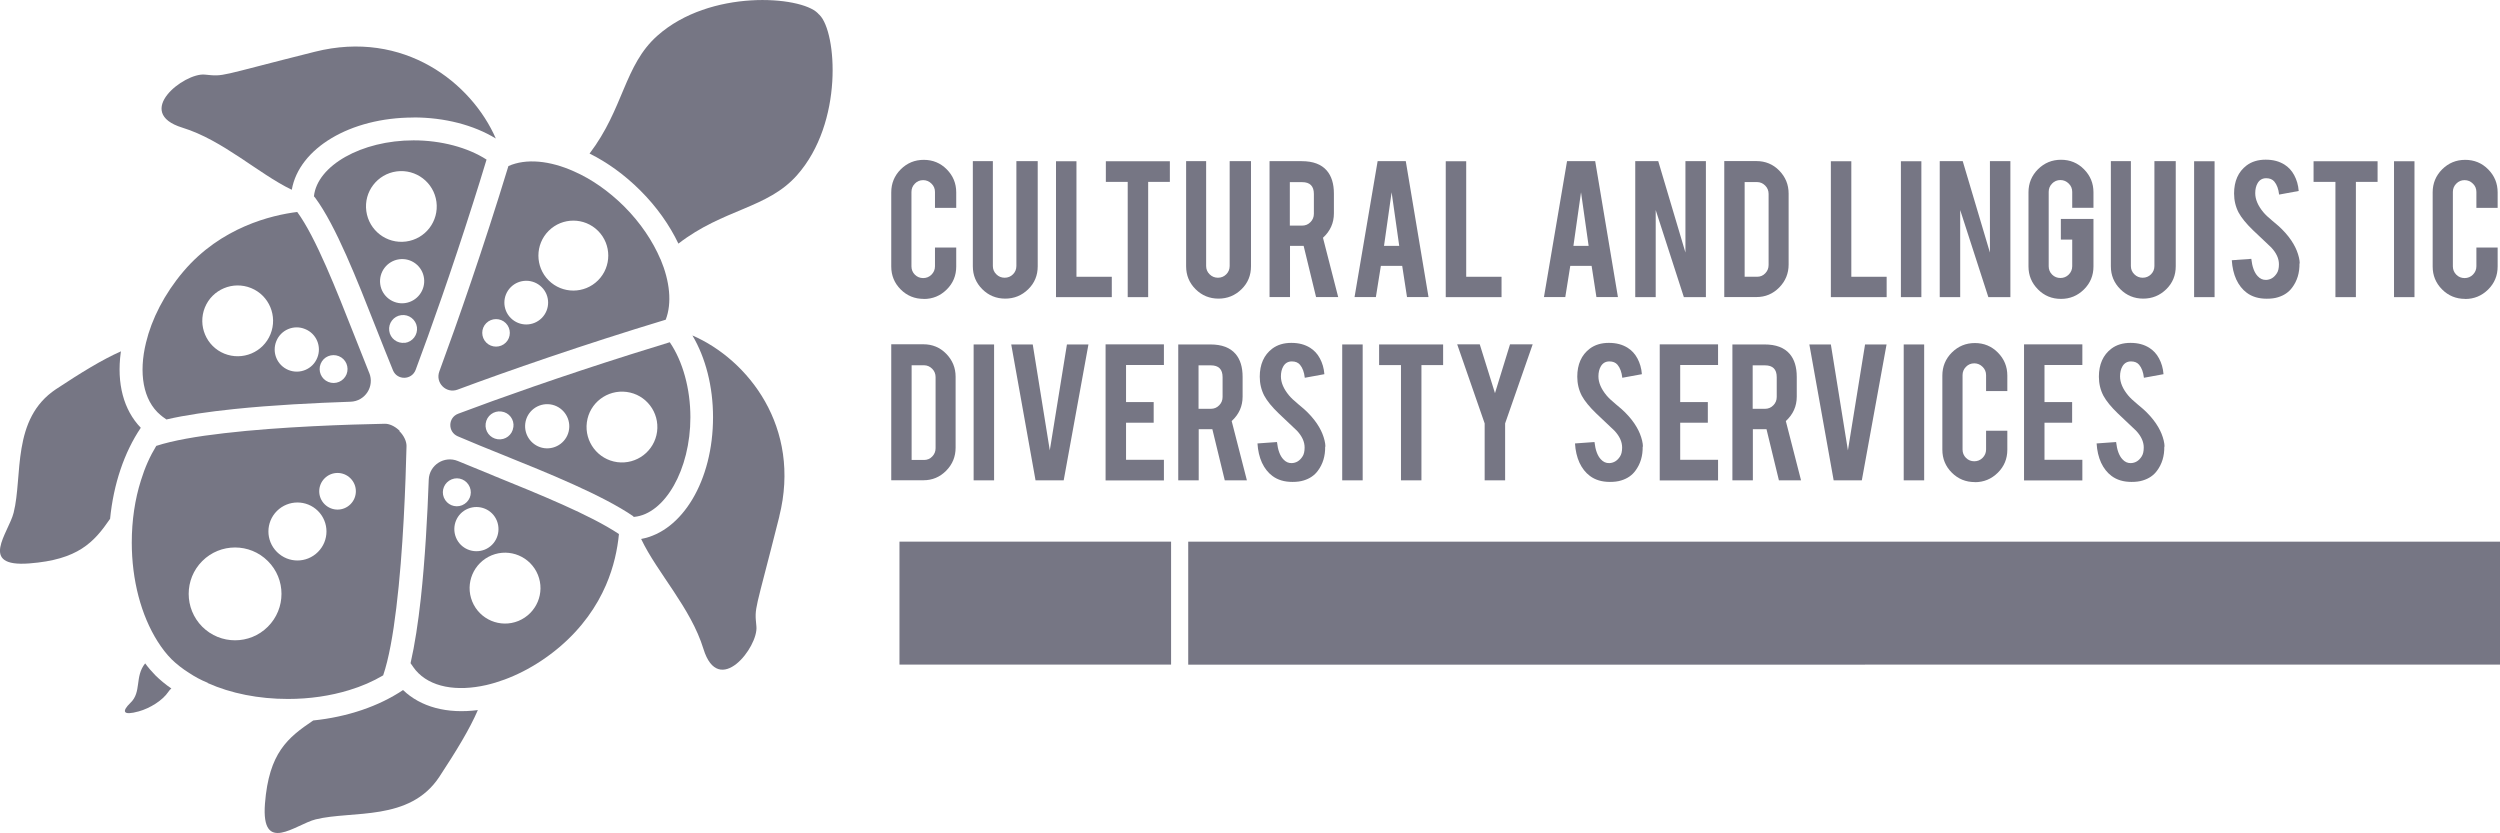 <?xml version="1.0" encoding="UTF-8"?>
<svg id="Layer_2" data-name="Layer 2" xmlns="http://www.w3.org/2000/svg" viewBox="0 0 285.89 95.25">
  <defs>
    <style>
      .cls-1 {
        fill: #767684;
      }
    </style>
  </defs>
  <g id="Layer_1-2" data-name="Layer 1">
    <g>
      <rect class="cls-1" x="102.86" y="61.94" width="31.06" height="14.06"/>
      <polygon class="cls-1" points="285.89 61.94 285.89 76 135.88 76.01 135.88 61.94 285.89 61.94"/>
      <path class="cls-1" d="M105.63,34.18c-1.03,0-1.91-.36-2.63-1.08s-1.08-1.6-1.08-2.62v-8.48c0-1.03.36-1.91,1.09-2.64.73-.72,1.6-1.08,2.63-1.08s1.91.36,2.63,1.09c.72.73,1.08,1.6,1.08,2.63v1.77h-2.43v-1.82c0-.37-.13-.69-.4-.95-.26-.26-.58-.4-.95-.4s-.69.13-.95.4c-.26.26-.39.58-.39.95v8.51c0,.37.13.69.39.95s.58.39.95.39.69-.13.95-.39.4-.58.4-.95v-2.15h2.43v2.17c0,1.03-.36,1.91-1.09,2.63-.73.72-1.6,1.08-2.62,1.08h-.01Z"/>
      <path class="cls-1" d="M114.96,34.15c-1.03,0-1.91-.36-2.63-1.08s-1.08-1.59-1.08-2.62v-12.02h2.29v11.99c0,.37.13.69.4.95.26.26.58.39.95.39s.69-.13.95-.39.39-.58.39-.95v-11.99h2.44v12.02c0,1.04-.36,1.92-1.09,2.63s-1.6,1.07-2.63,1.07h.01Z"/>
      <path class="cls-1" d="M127.15,33.98h-6.39v-15.54h2.34v13.21h4.04v2.33h.01Z"/>
      <path class="cls-1" d="M128.95,20.8h-2.49v-2.36h7.32v2.36h-2.48v13.18h-2.34v-13.18h-.01Z"/>
      <path class="cls-1" d="M139.35,34.15c-1.03,0-1.91-.36-2.63-1.08s-1.08-1.59-1.08-2.62v-12.02h2.29v11.99c0,.37.13.69.4.95.26.26.58.39.95.39s.69-.13.95-.39.39-.58.39-.95v-11.99h2.44v12.02c0,1.04-.36,1.92-1.09,2.63s-1.6,1.07-2.63,1.07h.01Z"/>
      <path class="cls-1" d="M151.29,27.19c.83-.76,1.25-1.69,1.25-2.79v-2.26c0-1.13-.27-2-.81-2.63-.62-.72-1.57-1.08-2.88-1.08h-3.67v15.54h2.34v-5.85h1.56l1.42,5.85h2.53l-1.74-6.78ZM150.25,24.45c0,.37-.13.69-.39.95-.26.27-.58.4-.95.4h-1.41v-4.97h1.41c.89,0,1.34.45,1.34,1.35v2.27Z"/>
      <path class="cls-1" d="M160.76,18.43h-3.22l-2.64,15.54h2.44l.57-3.57h2.44l.55,3.57h2.46l-2.6-15.54ZM158.27,28.12l.87-6.13.87,6.13h-1.74Z"/>
      <path class="cls-1" d="M171.72,33.98h-6.39v-15.54h2.34v13.21h4.04v2.33h.01Z"/>
      <path class="cls-1" d="M182.42,18.43h-3.22l-2.64,15.54h2.44l.57-3.57h2.44l.55,3.57h2.46l-2.6-15.54ZM179.93,28.12l.87-6.13.87,6.13h-1.74Z"/>
      <path class="cls-1" d="M189.63,18.43l3.11,10.45v-10.45h2.34v15.55h-2.52l-3.22-9.96v9.96h-2.34v-15.55h2.63Z"/>
      <path class="cls-1" d="M203.47,19.51c-.71-.73-1.59-1.09-2.61-1.09h-3.68v15.55h3.68c1.01,0,1.88-.36,2.6-1.09.72-.73,1.08-1.61,1.08-2.63v-8.12c0-1.02-.36-1.89-1.07-2.62ZM202.25,30.3c0,.37-.12.68-.38.95-.25.27-.57.4-.94.4h-1.42s0-10.83,0-10.83h1.41c.37,0,.68.14.94.4s.39.58.39.95v8.13Z"/>
      <path class="cls-1" d="M215.76,33.98h-6.39v-15.54h2.34v13.21h4.04v2.33h.01Z"/>
      <path class="cls-1" d="M219.72,33.98h-2.34v-15.54h2.34v15.54Z"/>
      <path class="cls-1" d="M224.45,18.43l3.11,10.45v-10.45h2.34v15.55h-2.52l-3.22-9.96v9.96h-2.34v-15.55h2.63,0Z"/>
      <path class="cls-1" d="M235.68,34.18c-1.03,0-1.91-.36-2.63-1.09-.72-.73-1.08-1.6-1.08-2.62v-8.48c0-1.03.36-1.91,1.09-2.64.73-.72,1.6-1.08,2.63-1.08s1.91.36,2.63,1.09c.72.73,1.08,1.6,1.08,2.63v1.77h-2.43v-1.82c0-.37-.13-.69-.4-.95-.26-.26-.58-.4-.95-.4s-.69.13-.95.4c-.26.26-.39.58-.39.95v8.51c0,.37.13.69.39.95s.58.39.95.39.69-.13.95-.39.4-.58.4-.95v-3.05h-1.3v-2.36h3.73v5.43c0,1.03-.36,1.91-1.09,2.63-.73.72-1.6,1.08-2.62,1.08h-.01Z"/>
      <path class="cls-1" d="M245.1,34.15c-1.03,0-1.91-.36-2.63-1.08s-1.08-1.59-1.08-2.62v-12.02h2.29v11.99c0,.37.13.69.4.95.26.26.58.39.95.39s.69-.13.95-.39.39-.58.39-.95v-11.99h2.44v12.02c0,1.04-.36,1.92-1.09,2.63s-1.6,1.07-2.63,1.07h0Z"/>
      <path class="cls-1" d="M253.25,33.98h-2.34v-15.54h2.34v15.54Z"/>
      <path class="cls-1" d="M262.96,30.11c.02,1.08-.26,2.01-.84,2.78-.38.52-.92.89-1.61,1.1-.37.12-.81.17-1.3.17-.92,0-1.68-.23-2.28-.68-.5-.37-.9-.88-1.2-1.52-.29-.64-.46-1.37-.51-2.2l2.23-.16c.1.91.34,1.56.72,1.97.28.31.6.45.97.44.51-.02.92-.27,1.23-.76.16-.24.24-.58.24-1.03,0-.65-.29-1.29-.88-1.92-.46-.44-1.16-1.1-2.08-1.97-.78-.75-1.33-1.43-1.65-2.02-.35-.67-.52-1.4-.52-2.18,0-1.41.48-2.49,1.43-3.21.59-.44,1.31-.66,2.18-.66s1.55.19,2.15.56c.46.29.84.69,1.12,1.22.28.52.46,1.12.51,1.8l-2.24.41c-.07-.64-.25-1.13-.55-1.49-.22-.26-.53-.38-.93-.38-.43,0-.76.19-.98.57-.18.31-.27.69-.27,1.14,0,.71.31,1.43.92,2.17.23.28.58.61,1.04.99.55.45.91.77,1.08.95.58.58,1.02,1.15,1.34,1.71.15.26.27.51.36.73.22.55.34,1.05.35,1.49l-.03-.02Z"/>
      <path class="cls-1" d="M267.06,20.8h-2.49v-2.36h7.32v2.36h-2.48v13.18h-2.34v-13.18h-.01Z"/>
      <path class="cls-1" d="M276.11,33.98h-2.34v-15.54h2.34v15.54Z"/>
      <path class="cls-1" d="M281.9,34.18c-1.03,0-1.91-.36-2.63-1.08s-1.08-1.6-1.08-2.62v-8.48c0-1.03.36-1.91,1.09-2.64.73-.72,1.6-1.08,2.63-1.08s1.91.36,2.63,1.09c.72.73,1.08,1.6,1.08,2.63v1.77h-2.43v-1.82c0-.37-.13-.69-.4-.95-.26-.26-.58-.4-.95-.4s-.69.13-.95.4c-.26.26-.39.58-.39.95v8.51c0,.37.13.69.39.95s.58.39.95.39.69-.13.95-.39.4-.58.4-.95v-2.15h2.43v2.17c0,1.03-.36,1.91-1.09,2.63-.73.72-1.6,1.08-2.62,1.08h-.01Z"/>
      <path class="cls-1" d="M108.21,40.46c-.71-.73-1.59-1.09-2.61-1.09h-3.68v15.55h3.68c1.01,0,1.88-.36,2.6-1.09.72-.73,1.08-1.61,1.08-2.63v-8.12c0-1.02-.36-1.89-1.07-2.62ZM106.99,51.25c0,.37-.12.68-.38.95-.25.27-.57.4-.94.4h-1.42s0-10.83,0-10.83h1.41c.37,0,.68.14.94.4s.39.58.39.95v8.13Z"/>
      <path class="cls-1" d="M113.68,54.93h-2.34v-15.54h2.34v15.54Z"/>
      <path class="cls-1" d="M118.42,54.93l-2.78-15.54h2.46l1.95,12.11,1.96-12.11h2.46l-2.83,15.54h-3.22Z"/>
      <path class="cls-1" d="M126.43,54.93v-15.55h6.67v2.36h-4.33v4.24h3.16v2.36h-3.16v4.24h4.33v2.36h-6.67Z"/>
      <path class="cls-1" d="M140.85,48.15c.83-.76,1.25-1.69,1.25-2.79v-2.26c0-1.13-.27-2-.81-2.63-.62-.72-1.57-1.08-2.88-1.08h-3.67v15.54h2.34v-5.85h1.56l1.42,5.85h2.53l-1.74-6.78ZM139.81,45.4c0,.37-.13.69-.39.95-.26.27-.58.4-.95.4h-1.41v-4.97h1.41c.89,0,1.34.45,1.34,1.35v2.27Z"/>
      <path class="cls-1" d="M151.54,51.06c.02,1.08-.26,2.01-.84,2.78-.38.52-.92.89-1.61,1.1-.37.12-.81.17-1.3.17-.92,0-1.68-.23-2.28-.68-.5-.37-.9-.88-1.2-1.52-.29-.64-.46-1.37-.51-2.2l2.23-.16c.1.91.34,1.56.72,1.97.28.31.6.45.97.44.51-.02.92-.27,1.23-.76.16-.24.24-.58.24-1.03,0-.65-.29-1.29-.88-1.92-.46-.44-1.16-1.1-2.08-1.97-.78-.75-1.33-1.43-1.65-2.02-.35-.67-.52-1.4-.52-2.18,0-1.41.48-2.49,1.43-3.21.59-.44,1.31-.66,2.18-.66s1.55.19,2.15.56c.46.29.84.69,1.12,1.22.28.52.46,1.12.51,1.8l-2.24.41c-.07-.64-.25-1.13-.55-1.49-.22-.26-.53-.38-.93-.38-.43,0-.76.19-.98.57-.18.31-.27.69-.27,1.14,0,.71.31,1.43.92,2.17.23.28.58.61,1.04.99.55.45.91.77,1.08.95.58.58,1.02,1.15,1.34,1.71.15.26.27.51.36.73.22.55.34,1.05.35,1.49l-.03-.02Z"/>
      <path class="cls-1" d="M155.83,54.93h-2.34v-15.54h2.34v15.54Z"/>
      <path class="cls-1" d="M160.2,41.75h-2.49v-2.36h7.32v2.36h-2.48v13.18h-2.34v-13.18h-.01Z"/>
      <path class="cls-1" d="M169.78,48.42l-3.14-9.04h2.58l1.74,5.58,1.72-5.58h2.59l-3.15,9.04v6.51h-2.34v-6.51h0Z"/>
      <path class="cls-1" d="M187.85,51.06c.02,1.08-.26,2.01-.84,2.78-.38.52-.92.89-1.61,1.1-.37.12-.81.17-1.3.17-.92,0-1.68-.23-2.28-.68-.5-.37-.9-.88-1.2-1.52-.29-.64-.46-1.37-.51-2.2l2.23-.16c.1.91.34,1.56.72,1.97.28.31.6.45.97.44.51-.02.92-.27,1.23-.76.16-.24.24-.58.24-1.03,0-.65-.29-1.29-.88-1.92-.46-.44-1.16-1.1-2.08-1.97-.78-.75-1.33-1.43-1.65-2.02-.35-.67-.52-1.4-.52-2.18,0-1.41.48-2.49,1.43-3.21.59-.44,1.31-.66,2.18-.66s1.55.19,2.15.56c.46.29.84.69,1.12,1.22.28.52.46,1.12.51,1.8l-2.24.41c-.07-.64-.25-1.13-.55-1.49-.22-.26-.53-.38-.93-.38-.43,0-.76.19-.98.57-.18.31-.27.69-.27,1.14,0,.71.31,1.43.92,2.17.23.28.58.61,1.04.99.55.45.91.77,1.08.95.58.58,1.02,1.15,1.34,1.71.15.26.27.51.36.73.22.55.34,1.05.35,1.49l-.03-.02Z"/>
      <path class="cls-1" d="M189.8,54.93v-15.55h6.67v2.36h-4.33v4.24h3.16v2.36h-3.16v4.24h4.33v2.36h-6.67Z"/>
      <path class="cls-1" d="M204.22,48.15c.83-.76,1.25-1.69,1.25-2.79v-2.26c0-1.13-.27-2-.81-2.63-.62-.72-1.57-1.08-2.88-1.08h-3.67v15.54h2.34v-5.85h1.56l1.42,5.85h2.53l-1.74-6.78ZM203.18,45.4c0,.37-.13.69-.39.95-.26.27-.58.4-.95.4h-1.41v-4.97h1.41c.89,0,1.34.45,1.34,1.35v2.27Z"/>
      <path class="cls-1" d="M209.69,54.93l-2.78-15.54h2.46l1.95,12.11,1.96-12.11h2.46l-2.83,15.54h-3.22Z"/>
      <path class="cls-1" d="M220.04,54.93h-2.34v-15.54h2.34v15.54Z"/>
      <path class="cls-1" d="M225.83,55.13c-1.03,0-1.91-.36-2.63-1.08s-1.08-1.6-1.08-2.62v-8.48c0-1.03.36-1.91,1.09-2.64.73-.72,1.6-1.08,2.63-1.08s1.91.36,2.63,1.09c.72.73,1.08,1.6,1.08,2.63v1.77h-2.43v-1.82c0-.37-.13-.69-.4-.95-.26-.26-.58-.4-.95-.4s-.69.13-.95.4c-.26.26-.39.58-.39.95v8.51c0,.37.13.69.39.95s.58.39.95.39.69-.13.95-.39.4-.58.4-.95v-2.15h2.43v2.17c0,1.03-.36,1.91-1.09,2.63-.73.72-1.6,1.08-2.62,1.08h0Z"/>
      <path class="cls-1" d="M231.46,54.93v-15.55h6.67v2.36h-4.33v4.24h3.16v2.36h-3.16v4.24h4.33v2.36h-6.67Z"/>
      <path class="cls-1" d="M247.5,51.06c.02,1.08-.26,2.01-.84,2.78-.38.52-.92.89-1.61,1.1-.37.12-.81.17-1.3.17-.92,0-1.68-.23-2.28-.68-.5-.37-.9-.88-1.2-1.52-.29-.64-.46-1.37-.51-2.2l2.23-.16c.1.91.34,1.56.72,1.97.28.31.6.45.97.44.51-.02.92-.27,1.23-.76.16-.24.24-.58.24-1.03,0-.65-.29-1.29-.88-1.92-.46-.44-1.16-1.1-2.08-1.97-.78-.75-1.33-1.43-1.65-2.02-.35-.67-.52-1.4-.52-2.18,0-1.41.48-2.49,1.43-3.21.59-.44,1.31-.66,2.18-.66s1.55.19,2.15.56c.46.29.84.69,1.12,1.22.28.52.46,1.12.51,1.8l-2.24.41c-.07-.64-.25-1.13-.55-1.49-.22-.26-.53-.38-.93-.38-.43,0-.76.19-.98.57-.18.31-.27.69-.27,1.14,0,.71.31,1.43.92,2.17.23.28.58.61,1.04.99.55.45.91.77,1.08.95.58.58,1.02,1.15,1.34,1.71.15.26.27.51.36.73.22.55.34,1.05.35,1.49l-.03-.02Z"/>
      <g>
        <path class="cls-1" d="M91.14,20.04c-3.39,3.82-8.39,3.83-13.56,7.82-1.01-2.11-2.47-4.2-4.36-6.08-1.8-1.8-3.79-3.22-5.8-4.22,3.92-5.15,3.95-10.1,7.76-13.48,6.02-5.35,16.36-4.55,18.33-2.58.03.03.07.08.1.11s.08.07.11.1c1.97,1.97,2.77,12.3-2.58,18.33Z"/>
        <path class="cls-1" d="M89.12,59.06c-2.85,11.34-2.84,10.22-2.62,12.58.23,2.35-4.32,8.21-6.06,2.56-1.43-4.67-5.28-8.7-7.11-12.54v-.03c4.69-.86,8.21-6.66,8.21-13.92,0-3.51-.85-6.81-2.36-9.35,6.36,2.76,12.5,10.5,9.93,20.71h.01Z"/>
        <path class="cls-1" d="M54.65,81.19c-.95,2.21-2.46,4.67-4.42,7.66-3.4,5.13-9.92,3.81-14.13,4.85-2.29.57-6.25,4.08-5.8-1.8.46-5.83,2.6-7.54,5.52-9.51,3.9-.4,7.5-1.62,10.27-3.48,2.02,1.94,5.03,2.75,8.57,2.29h-.01Z"/>
        <path class="cls-1" d="M16.1,48.92c-1.89,2.8-3.12,6.44-3.51,10.41-1.86,2.71-3.67,4.67-9.23,5.1-5.89.46-2.37-3.51-1.8-5.8,1.06-4.21-.27-10.73,4.85-14.13,2.88-1.9,5.27-3.37,7.42-4.32,0,.04,0,.08-.02.12-.48,3.57.33,6.59,2.29,8.62Z"/>
        <path class="cls-1" d="M47.29,13.44c-7.27,0-13.09,3.54-13.92,8.25h-.03c-3.82-1.85-7.84-5.66-12.48-7.09-5.65-1.74.2-6.29,2.55-6.07,2.35.23,1.25.23,12.59-2.61,10.2-2.57,17.93,3.56,20.7,9.92-2.54-1.55-5.87-2.41-9.4-2.41h-.01Z"/>
        <path class="cls-1" d="M23.74,78.06c-.56-.56-1.03-1.16-1.39-1.8.43.67.89,1.27,1.39,1.8Z"/>
        <path class="cls-1" d="M19.6,78.73c-.13.1-.24.22-.33.36-.67,1.01-2.11,1.9-3.4,2.26-1.86.52-1.96,0-.95-.98,1.3-1.24.46-2.99,1.68-4.51.36.49.76.95,1.17,1.37.54.53,1.15,1.04,1.82,1.5h.01Z"/>
        <path class="cls-1" d="M47.29,16.05c-5.95,0-11.02,2.89-11.39,6.4.05.05.09.1.14.16h0c2.37,3.2,4.8,9.4,6.97,14.91.64,1.61,1.3,3.3,1.93,4.83.48,1.16,2.14,1.13,2.59-.05,1.7-4.54,4.12-11.37,6.57-19.09.52-1.62,1.03-3.27,1.54-4.96-2.16-1.39-5.19-2.2-8.34-2.2h0ZM46.3,39.2c-.88.11-1.68-.5-1.79-1.37-.12-.87.5-1.68,1.37-1.79.88-.12,1.68.5,1.8,1.37.11.88-.5,1.68-1.37,1.8h-.01ZM46.32,34.66c-1.38.19-2.66-.79-2.84-2.17-.18-1.38.79-2.65,2.17-2.84,1.38-.19,2.66.78,2.84,2.17.18,1.38-.79,2.65-2.17,2.84ZM46.43,27.62c-2.21.29-4.24-1.26-4.54-3.48-.3-2.21,1.25-4.24,3.47-4.54,2.22-.29,4.25,1.26,4.55,3.48.29,2.22-1.26,4.25-3.48,4.54Z"/>
        <path class="cls-1" d="M75.53,29.65c-.88-2.07-2.29-4.18-4.15-6.04-1.78-1.77-3.76-3.14-5.74-4.01-2.76-1.24-5.48-1.51-7.5-.61-2.84,9.32-5.83,17.88-7.9,23.49-.48,1.3.78,2.56,2.08,2.08,5.66-2.11,14.36-5.14,23.81-8,.73-1.91.47-4.38-.59-6.91h-.01ZM57.84,39.18c-.61.61-1.62.61-2.23,0s-.62-1.62,0-2.23c.61-.61,1.62-.61,2.23,0s.62,1.62,0,2.23ZM61.95,36.37c-.98.98-2.56.98-3.54,0s-.97-2.56,0-3.53,2.56-.98,3.54,0,.97,2.56,0,3.53ZM68.39,32.06c-1.56,1.56-4.09,1.56-5.65,0s-1.56-4.1,0-5.66,4.09-1.56,5.65,0c1.56,1.56,1.56,4.1,0,5.66Z"/>
        <path class="cls-1" d="M42.22,42.64c-.5-1.23-1.05-2.62-1.65-4.16-2.11-5.34-4.45-11.33-6.58-14.24-2.9.36-8.73,1.73-13.03,6.82-2.17,2.56-3.62,5.44-4.26,8.11-.85,3.46-.36,6.6,1.65,8.29.08.07.16.14.25.2l.43.31c2.17-.51,4.86-.89,7.72-1.19,4.42-.46,9.25-.7,13.33-.84,1.68-.05,2.78-1.76,2.14-3.31h0ZM30.93,38.22c-.84,2.07-3.2,3.06-5.28,2.22-2.06-.84-3.06-3.2-2.22-5.28.84-2.06,3.2-3.06,5.28-2.22,2.07.84,3.06,3.2,2.22,5.28ZM36.28,40.92c-.52,1.3-2,1.92-3.3,1.39-1.29-.53-1.91-2-1.38-3.3.52-1.29,2-1.92,3.29-1.38,1.3.52,1.92,2,1.39,3.29ZM39.63,42.8c-.34.82-1.26,1.21-2.08.88s-1.21-1.26-.88-2.08,1.26-1.2,2.08-.87c.82.33,1.2,1.26.88,2.07Z"/>
        <path class="cls-1" d="M45.71,49.28h0l-.1-.1c-.5-.46-1.1-.73-1.61-.72-4.03.08-11.87.32-18.37,1.08-3.07.35-5.83.82-7.76,1.45-.72,1.18-1.31,2.5-1.75,3.94-.69,2.17-1.05,4.59-1.05,7.11,0,4.29,1.06,8.31,2.96,11.32.49.77,1.02,1.46,1.59,2.03.56.55,1.24,1.08,2.01,1.57.66.43,1.35.81,2.1,1.11h.02v.02h0v.02h0c2.66,1.19,5.83,1.82,9.18,1.82,2.47,0,4.85-.35,7-1.01,1.42-.43,2.73-1,3.89-1.69.64-1.88,1.13-4.64,1.5-7.71.8-6.5,1.07-14.44,1.17-18.52,0-.54-.3-1.19-.82-1.7l.04-.02ZM30.63,71.67c-2.07,2.07-5.43,2.07-7.5,0-2.07-2.08-2.07-5.44,0-7.51,2.07-2.07,5.43-2.07,7.5,0,2.08,2.07,2.08,5.43,0,7.51ZM36.36,63.12c-1.3,1.3-3.39,1.3-4.69,0s-1.3-3.39,0-4.69c1.3-1.29,3.39-1.29,4.69,0,1.3,1.3,1.3,3.39,0,4.69ZM37.12,57.66c-.82-.82-.82-2.14,0-2.96s2.14-.82,2.96,0,.82,2.14,0,2.96c-.82.82-2.14.82-2.96,0Z"/>
        <path class="cls-1" d="M56.48,54.41c-1.53-.62-2.9-1.18-4.12-1.69-1.55-.64-3.27.46-3.33,2.13-.15,4.16-.42,9.12-.91,13.61-.3,2.73-.69,5.29-1.17,7.38h0l.38.54c.06.09.13.17.2.26,1.66,1.96,4.7,2.47,8.08,1.7,2.73-.63,5.7-2.09,8.33-4.31,2.65-2.24,4.32-4.73,5.35-7.11.91-2.1,1.32-4.12,1.49-5.85-3.32-2.21-9.13-4.55-14.29-6.65h0ZM56.82,59.55c.52,1.3-.09,2.77-1.38,3.3-1.3.52-2.78-.09-3.3-1.39-.52-1.29.09-2.77,1.38-3.29,1.3-.53,2.78.09,3.3,1.38h0ZM51.64,54.82c.82-.34,1.74.06,2.08.88s-.06,1.74-.88,2.08c-.82.33-1.74-.06-2.08-.88-.33-.82.06-1.74.88-2.08ZM59.28,71.01c-2.07.84-4.43-.15-5.28-2.23-.84-2.07.15-4.42,2.23-5.28,2.07-.84,4.43.15,5.28,2.23.84,2.07-.15,4.42-2.23,5.28Z"/>
        <path class="cls-1" d="M76.58,39.14c-1.5.46-2.99.92-4.44,1.38-8.01,2.53-15.1,5.04-19.74,6.79-1.18.44-1.21,2.08-.06,2.58,1.57.68,3.36,1.4,5.12,2.11,5.38,2.17,11.44,4.63,14.98,7.05,0,.02,0,.04.02.06h.06c3.52-.34,6.43-5.42,6.43-11.39,0-3.26-.87-6.4-2.35-8.57h-.02ZM58.7,48.86c-.11.88-.91,1.49-1.79,1.37-.88-.12-1.49-.92-1.37-1.8.12-.88.92-1.49,1.8-1.37.88.11,1.49.91,1.37,1.79h-.01ZM65.08,49.08c-.18,1.38-1.45,2.35-2.84,2.17-1.38-.19-2.35-1.46-2.17-2.84s1.45-2.35,2.84-2.17c1.38.19,2.35,1.46,2.17,2.84ZM75.14,49.37c-.3,2.22-2.33,3.77-4.55,3.48-2.22-.3-3.77-2.34-3.48-4.55.29-2.22,2.33-3.77,4.55-3.48,2.22.29,3.77,2.33,3.48,4.55Z"/>
        <path class="cls-1" d="M72.51,59.1h-.06s0-.04-.02-.06c.03.02.05.03.08.05h0Z"/>
      </g>
    </g>
  </g>
</svg>